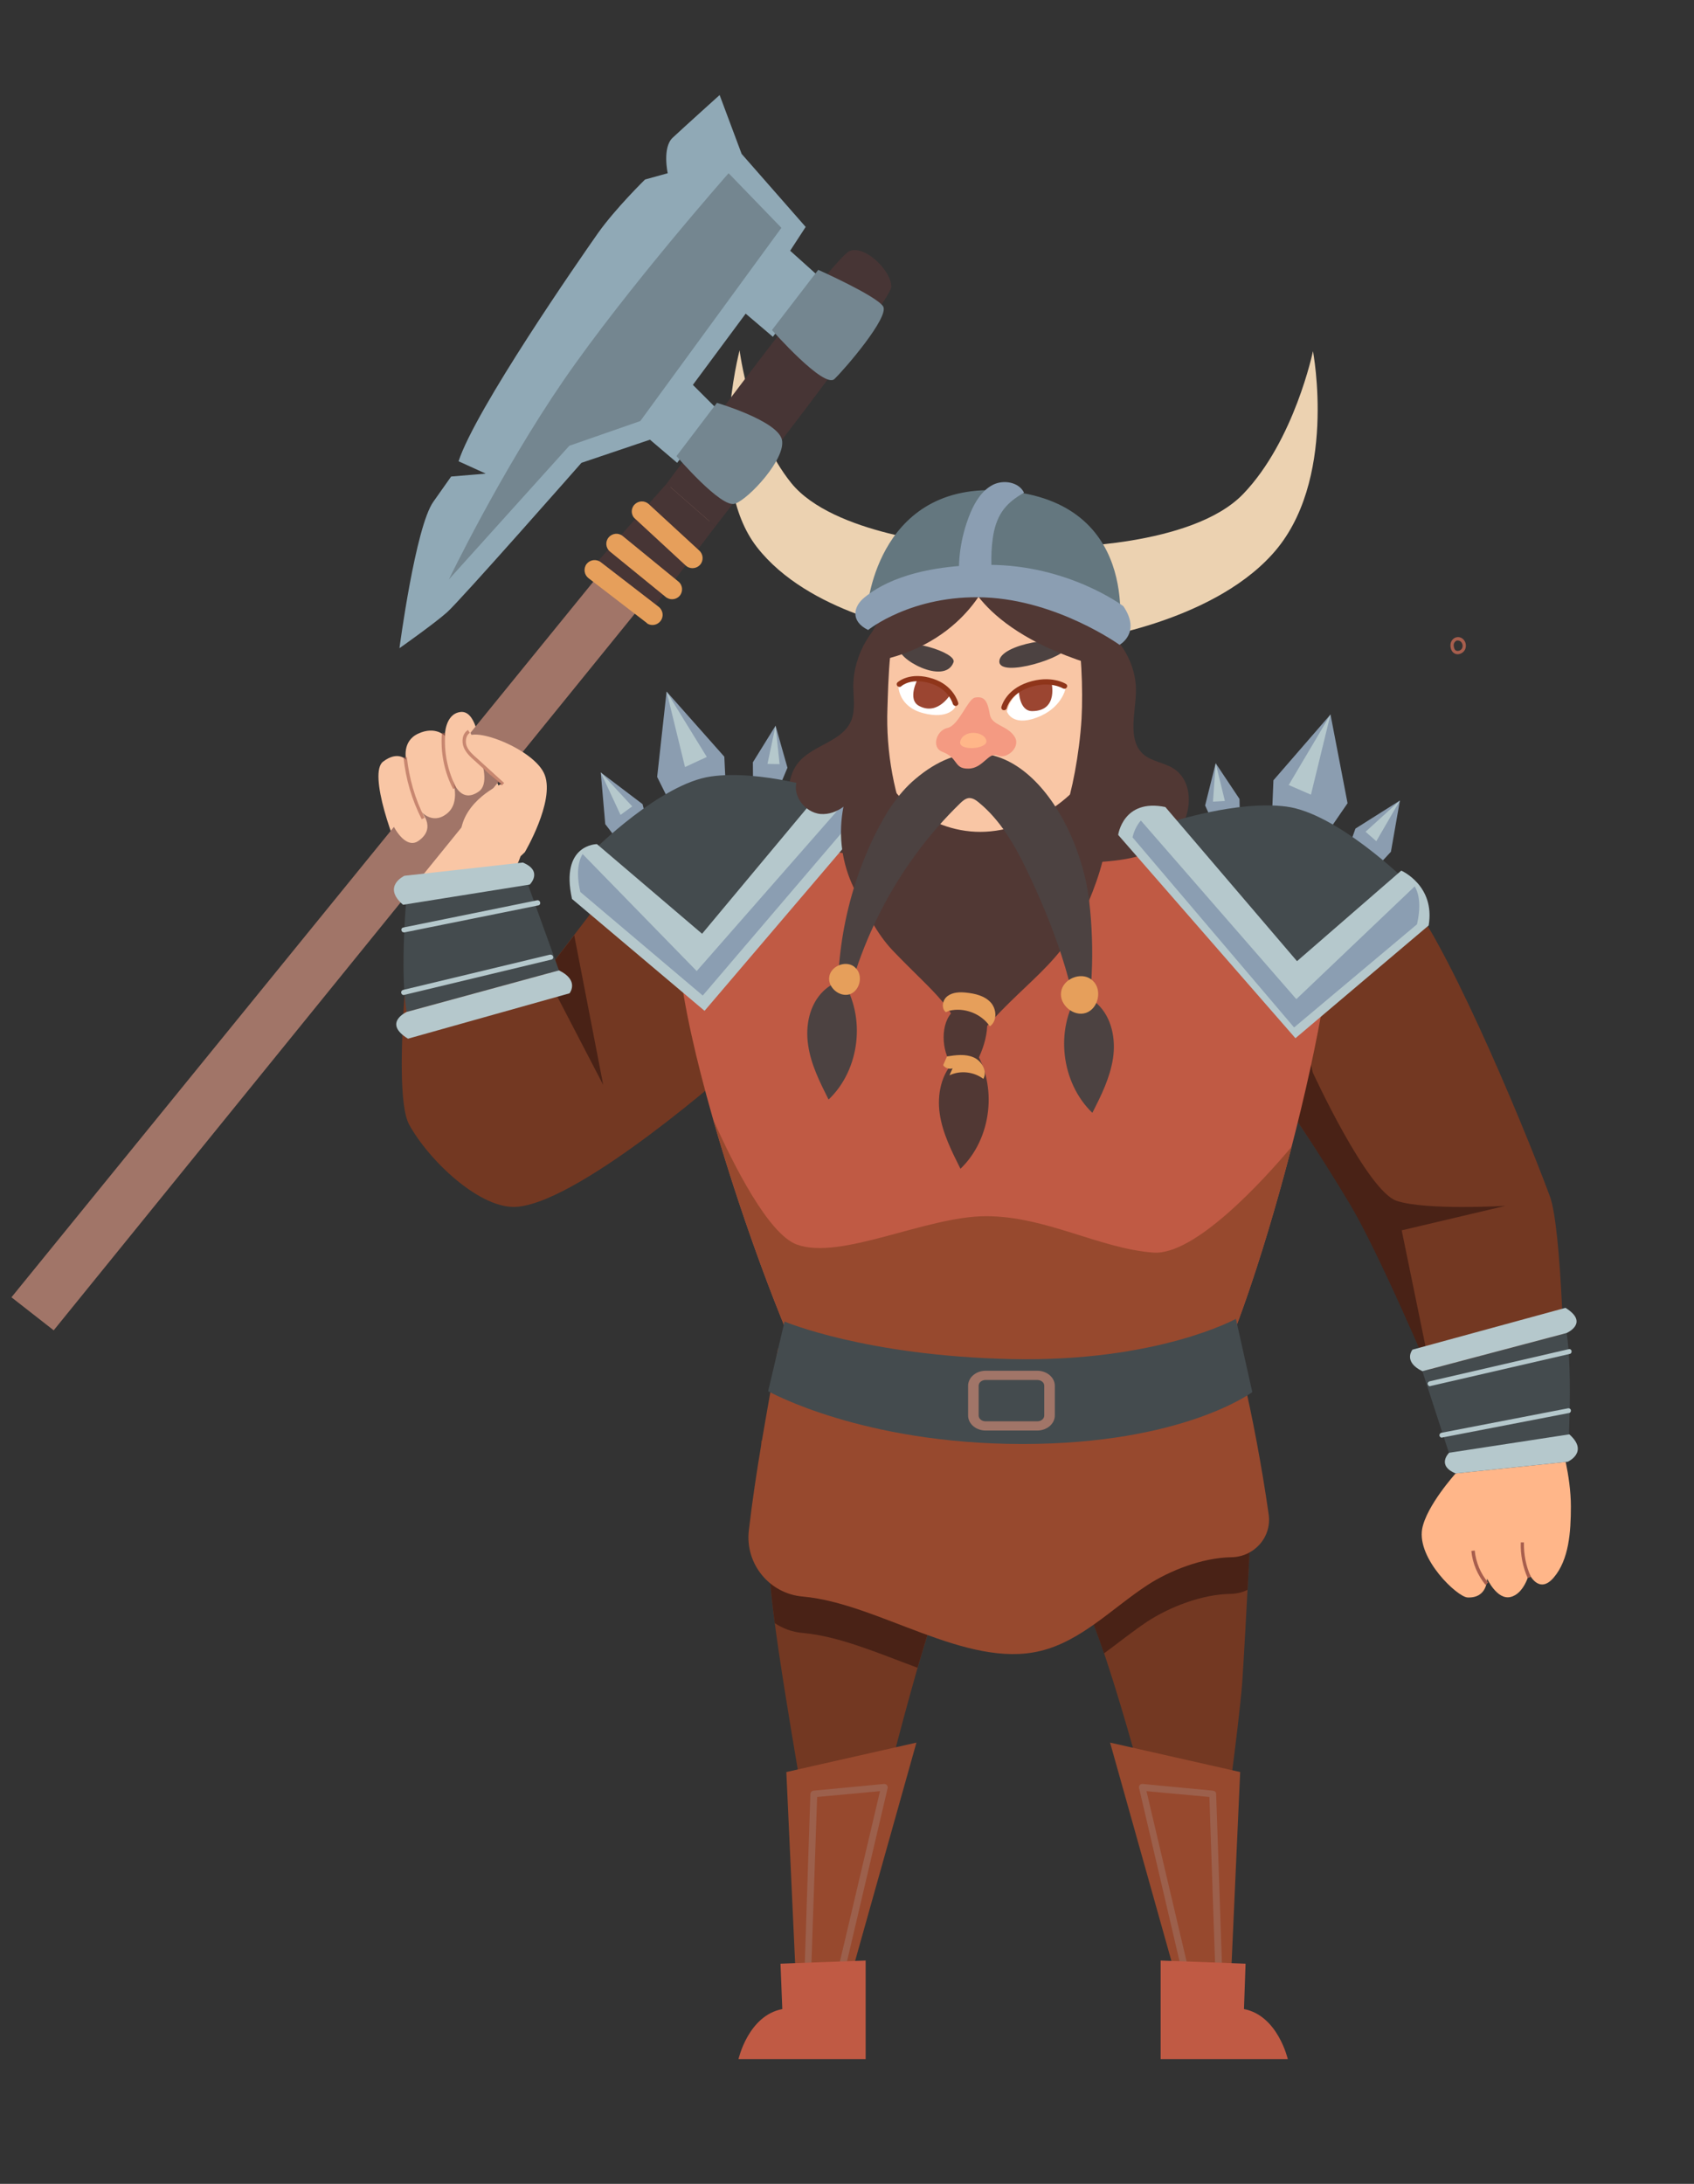 <svg version="1.2" xmlns="http://www.w3.org/2000/svg" viewBox="0 0 754 972" width="754" height="972">
	<rect x="0" y="0" width="754" height="972" fill="#333333" stroke="none"/>
	<title>16369019_Cartoon Vikings vector illustrations set</title>
	<style>
		.s0 { fill: #a75e4d } 
		.s1 { fill: #733822 } 
		.s2 { fill: #492216 } 
		.s3 { fill: #ffb689 } 
		.s4 { fill: #c05a44 } 
		.s5 { fill: #513834 } 
		.s6 { fill: #8b9db0 } 
		.s7 { fill: #b5c8cc } 
		.s8 { fill: #444b4e } 
		.s9 { fill: #8b9eb2 } 
		.s10 { fill: #97492e } 
		.s11 { fill: #a17568 } 
		.s12 { fill: #ecd2b1 } 
		.s13 { fill: #f9c6a5 } 
		.s14 { fill: #ffffff } 
		.s15 { fill: #9b4531 } 
		.s16 { fill: #8f351a } 
		.s17 { fill: #4c4241 } 
		.s18 { fill: #90a9b6 } 
		.s19 { fill: #473535 } 
		.s20 { fill: #748690 } 
		.s21 { fill: #e69f5b } 
		.s22 { fill: #64777f } 
		.s23 { fill: #f49a82 } 
	</style>
	<g id="_Artboards_">
	</g>
	<g id="321353356351 2">
		<g id="&lt;Group&gt;">
			<g id="&lt;Group&gt;">
			</g>
			<g id="&lt;Group&gt;">
			</g>
			<g id="&lt;Group&gt;">
			</g>
			<g id="&lt;Group&gt;">
			</g>
			<g id="&lt;Group&gt;" style="opacity: .35">
			</g>
			<g id="&lt;Group&gt;">
			</g>
			<g id="&lt;Group&gt;">
			</g>
			<g id="&lt;Group&gt;">
			</g>
			<g id="&lt;Group&gt;">
			</g>
			<g id="&lt;Group&gt;">
			</g>
			<g id="&lt;Group&gt;">
			</g>
			<g id="&lt;Group&gt;">
			</g>
			<g id="&lt;Group&gt;">
			</g>
			<g id="&lt;Group&gt;">
			</g>
			<g id="&lt;Group&gt;" style="opacity: .55">
			</g>
			<g id="&lt;Group&gt;">
			</g>
			<g id="&lt;Group&gt;">
			</g>
			<g id="&lt;Group&gt;">
			</g>
			<g id="&lt;Group&gt;" style="opacity: .76">
				<g id="&lt;Group&gt;">
				</g>
				<g id="&lt;Group&gt;">
				</g>
			</g>
			<g id="&lt;Group&gt;">
				<g id="&lt;Group&gt;">
				</g>
			</g>
			<g id="&lt;Group&gt;">
				<g id="&lt;Group&gt;">
				</g>
			</g>
			<g id="&lt;Group&gt;">
				<g id="&lt;Group&gt;">
				</g>
			</g>
			<g id="&lt;Group&gt;">
				<g id="&lt;Group&gt;">
				</g>
			</g>
			<g id="&lt;Group&gt;">
				<g id="&lt;Group&gt;">
				</g>
			</g>
			<g id="&lt;Group&gt;">
			</g>
			<g id="&lt;Group&gt;">
			</g>
			<g id="&lt;Group&gt;">
			</g>
			<g id="&lt;Group&gt;">
			</g>
			<g id="&lt;Group&gt;">
			</g>
			<g id="&lt;Group&gt;">
			</g>
			<g id="&lt;Group&gt;">
			</g>
			<g id="&lt;Group&gt;">
			</g>
			<g id="&lt;Group&gt;">
			</g>
			<g id="&lt;Group&gt;">
			</g>
			<g id="&lt;Group&gt;" style="opacity: .35">
			</g>
			<g id="&lt;Group&gt;">
			</g>
			<g id="&lt;Group&gt;">
			</g>
			<g id="&lt;Group&gt;">
			</g>
			<g id="&lt;Group&gt;">
			</g>
			<g id="&lt;Group&gt;">
				<g id="&lt;Group&gt;">
				</g>
				<g id="&lt;Group&gt;">
				</g>
				<g id="&lt;Group&gt;">
				</g>
				<g id="&lt;Group&gt;">
				</g>
				<g id="&lt;Group&gt;">
				</g>
				<g id="&lt;Group&gt;">
				</g>
			</g>
			<g id="&lt;Group&gt;">
				<g id="&lt;Group&gt;">
				</g>
			</g>
			<g id="&lt;Group&gt;">
				<g id="&lt;Group&gt;">
				</g>
			</g>
			<g id="&lt;Group&gt;">
			</g>
			<g id="&lt;Group&gt;" style="opacity: .35">
			</g>
			<g id="&lt;Group&gt;">
				<g id="&lt;Group&gt;">
					<g id="&lt;Group&gt;">
						<g id="&lt;Group&gt;">
						</g>
					</g>
					<g id="&lt;Group&gt;">
						<g id="&lt;Group&gt;">
						</g>
					</g>
				</g>
				<g id="&lt;Group&gt;">
					<g id="&lt;Group&gt;">
						<g id="&lt;Group&gt;">
						</g>
					</g>
					<g id="&lt;Group&gt;">
						<g id="&lt;Group&gt;">
						</g>
					</g>
				</g>
				<g id="&lt;Group&gt;">
					<g id="&lt;Group&gt;">
					</g>
				</g>
				<g id="&lt;Group&gt;">
					<g id="&lt;Group&gt;">
					</g>
				</g>
				<g id="&lt;Group&gt;">
					<g id="&lt;Group&gt;">
					</g>
				</g>
				<g id="&lt;Group&gt;">
					<g id="&lt;Group&gt;">
					</g>
				</g>
				<g id="&lt;Group&gt;">
					<g id="&lt;Group&gt;">
					</g>
				</g>
			</g>
			<g id="&lt;Group&gt;">
				<g id="&lt;Group&gt;">
					<g id="&lt;Group&gt;">
						<g id="&lt;Group&gt;">
						</g>
					</g>
					<g id="&lt;Group&gt;">
						<g id="&lt;Group&gt;">
						</g>
					</g>
				</g>
				<g id="&lt;Group&gt;">
					<g id="&lt;Group&gt;">
						<g id="&lt;Group&gt;">
						</g>
					</g>
					<g id="&lt;Group&gt;">
						<g id="&lt;Group&gt;">
						</g>
					</g>
				</g>
				<g id="&lt;Group&gt;">
					<g id="&lt;Group&gt;">
					</g>
				</g>
				<g id="&lt;Group&gt;">
					<g id="&lt;Group&gt;">
					</g>
				</g>
				<g id="&lt;Group&gt;">
					<g id="&lt;Group&gt;">
					</g>
				</g>
				<g id="&lt;Group&gt;">
					<g id="&lt;Group&gt;">
					</g>
				</g>
				<g id="&lt;Group&gt;">
					<g id="&lt;Group&gt;">
					</g>
				</g>
			</g>
			<g id="&lt;Group&gt;">
				<g id="&lt;Group&gt;">
					<g id="&lt;Group&gt;">
					</g>
				</g>
				<g id="&lt;Group&gt;">
					<g id="&lt;Group&gt;">
					</g>
				</g>
				<g id="&lt;Group&gt;">
					<g id="&lt;Group&gt;">
					</g>
				</g>
				<g id="&lt;Group&gt;">
					<g id="&lt;Group&gt;">
					</g>
				</g>
				<g id="&lt;Group&gt;">
					<g id="&lt;Group&gt;">
					</g>
				</g>
				<g id="&lt;Group&gt;">
					<g id="&lt;Group&gt;">
					</g>
				</g>
				<g id="&lt;Group&gt;">
					<g id="&lt;Group&gt;">
					</g>
				</g>
				<g id="&lt;Group&gt;">
					<g id="&lt;Group&gt;">
					</g>
				</g>
				<g id="&lt;Group&gt;">
					<g id="&lt;Group&gt;">
					</g>
				</g>
				<g id="&lt;Group&gt;">
					<g id="&lt;Group&gt;">
					</g>
				</g>
			</g>
			<g id="&lt;Group&gt;" style="opacity: .55">
			</g>
			<g id="&lt;Group&gt;" style="opacity: .55">
			</g>
			<g id="&lt;Group&gt;" style="opacity: .55">
			</g>
			<g id="&lt;Group&gt;">
			</g>
			<g id="&lt;Group&gt;" style="opacity: .55">
			</g>
			<g id="&lt;Group&gt;">
			</g>
			<g id="&lt;Group&gt;">
			</g>
		</g>
		<g id="&lt;Group&gt;">
			<g id="&lt;Group&gt;">
			</g>
			<g id="&lt;Group&gt;">
			</g>
			<g id="&lt;Group&gt;">
				<g id="&lt;Group&gt;">
					<g id="&lt;Group&gt;">
					</g>
				</g>
				<g id="&lt;Group&gt;">
					<g id="&lt;Group&gt;">
					</g>
				</g>
				<g id="&lt;Group&gt;">
					<g id="&lt;Group&gt;">
					</g>
				</g>
				<g id="&lt;Group&gt;">
					<g id="&lt;Group&gt;">
					</g>
				</g>
				<g id="&lt;Group&gt;" style="opacity: .42">
					<g id="&lt;Group&gt;">
					</g>
				</g>
				<g id="&lt;Group&gt;">
					<g id="&lt;Group&gt;">
					</g>
				</g>
			</g>
			<g id="&lt;Group&gt;">
			</g>
			<g id="&lt;Group&gt;">
			</g>
			<g id="&lt;Group&gt;">
			</g>
			<g id="&lt;Group&gt;" style="opacity: .61">
			</g>
			<g id="&lt;Group&gt;">
			</g>
			<g id="&lt;Group&gt;">
			</g>
			<g id="&lt;Group&gt;">
			</g>
			<g id="&lt;Group&gt;">
			</g>
			<g id="&lt;Group&gt;">
			</g>
			<g id="&lt;Group&gt;">
			</g>
			<g id="&lt;Group&gt;">
			</g>
			<g id="&lt;Group&gt;">
			</g>
			<g id="&lt;Group&gt;">
			</g>
			<g id="&lt;Group&gt;">
			</g>
			<g id="&lt;Group&gt;">
				<g id="&lt;Group&gt;">
				</g>
			</g>
			<g id="&lt;Group&gt;">
				<g id="&lt;Group&gt;">
				</g>
			</g>
			<g id="&lt;Group&gt;">
			</g>
			<g id="&lt;Group&gt;" style="opacity: .33">
			</g>
			<g id="&lt;Group&gt;">
			</g>
			<g id="&lt;Group&gt;">
			</g>
			<g id="&lt;Group&gt;">
			</g>
			<g id="&lt;Group&gt;">
			</g>
			<g id="&lt;Group&gt;">
			</g>
			<g id="&lt;Group&gt;">
			</g>
			<g id="&lt;Group&gt;">
			</g>
			<g id="&lt;Group&gt;">
			</g>
			<g id="&lt;Group&gt;">
			</g>
			<g id="&lt;Group&gt;">
			</g>
			<g id="&lt;Group&gt;">
			</g>
			<g id="&lt;Group&gt;">
			</g>
			<g id="&lt;Group&gt;">
			</g>
			<g id="&lt;Group&gt;">
			</g>
			<g id="&lt;Group&gt;">
				<g id="&lt;Group&gt;">
					<g id="&lt;Group&gt;">
					</g>
				</g>
				<g id="&lt;Group&gt;">
					<g id="&lt;Group&gt;">
					</g>
				</g>
				<g id="&lt;Group&gt;">
					<g id="&lt;Group&gt;">
					</g>
				</g>
				<g id="&lt;Group&gt;">
					<g id="&lt;Group&gt;">
					</g>
				</g>
			</g>
			<g id="&lt;Group&gt;" style="opacity: .33">
			</g>
			<g id="&lt;Group&gt;">
				<g id="&lt;Group&gt;">
					<g id="&lt;Group&gt;">
					</g>
				</g>
				<g id="&lt;Group&gt;">
					<g id="&lt;Group&gt;">
					</g>
				</g>
				<g id="&lt;Group&gt;">
					<g id="&lt;Group&gt;">
					</g>
				</g>
				<g id="&lt;Group&gt;">
					<g id="&lt;Group&gt;">
					</g>
				</g>
			</g>
			<g id="&lt;Group&gt;">
				<g id="&lt;Group&gt;">
				</g>
				<g id="&lt;Group&gt;">
				</g>
			</g>
			<g id="&lt;Group&gt;">
				<g id="&lt;Group&gt;">
					<g id="&lt;Group&gt;">
					</g>
					<g id="&lt;Group&gt;">
					</g>
					<g id="&lt;Group&gt;">
						<g id="&lt;Group&gt;">
						</g>
					</g>
					<g id="&lt;Group&gt;">
						<g id="&lt;Group&gt;">
						</g>
					</g>
					<g id="&lt;Group&gt;">
					</g>
					<g id="&lt;Group&gt;">
					</g>
					<g id="&lt;Group&gt;">
					</g>
					<g id="&lt;Group&gt;">
						<g id="&lt;Group&gt;">
						</g>
					</g>
					<g id="&lt;Group&gt;">
					</g>
					<g id="&lt;Group&gt;">
						<g id="&lt;Group&gt;">
						</g>
					</g>
					<g id="&lt;Group&gt;">
					</g>
					<g id="&lt;Group&gt;">
					</g>
					<g id="&lt;Group&gt;">
					</g>
				</g>
			</g>
			<g id="&lt;Group&gt;">
				<g id="&lt;Group&gt;">
				</g>
				<g id="&lt;Group&gt;">
				</g>
				<g id="&lt;Group&gt;">
				</g>
				<g id="&lt;Group&gt;">
				</g>
				<g id="&lt;Group&gt;">
				</g>
				<g id="&lt;Group&gt;">
				</g>
				<g id="&lt;Group&gt;">
				</g>
				<g id="&lt;Group&gt;">
				</g>
				<g id="&lt;Group&gt;">
				</g>
				<g id="&lt;Group&gt;">
					<g id="&lt;Group&gt;">
					</g>
					<g id="&lt;Group&gt;">
					</g>
					<g id="&lt;Group&gt;">
					</g>
					<g id="&lt;Group&gt;">
					</g>
					<g id="&lt;Group&gt;">
					</g>
				</g>
				<g id="&lt;Group&gt;">
					<g id="&lt;Group&gt;">
					</g>
					<g id="&lt;Group&gt;">
					</g>
					<g id="&lt;Group&gt;">
					</g>
				</g>
				<g id="&lt;Group&gt;">
					<g id="&lt;Group&gt;">
					</g>
					<g id="&lt;Group&gt;">
					</g>
					<g id="&lt;Group&gt;">
					</g>
				</g>
				<g id="&lt;Group&gt;">
				</g>
				<g id="&lt;Group&gt;">
				</g>
				<g id="&lt;Group&gt;">
				</g>
			</g>
			<g id="&lt;Group&gt;">
			</g>
			<g id="&lt;Group&gt;">
			</g>
			<g id="&lt;Group&gt;">
			</g>
			<g id="&lt;Group&gt;">
			</g>
			<g id="&lt;Group&gt;">
			</g>
			<g id="&lt;Group&gt;">
			</g>
			<g id="&lt;Group&gt;">
			</g>
			<g id="&lt;Group&gt;">
			</g>
			<g id="&lt;Group&gt;">
			</g>
			<g id="&lt;Group&gt;">
			</g>
			<g id="&lt;Group&gt;">
			</g>
			<g id="&lt;Group&gt;">
			</g>
			<g id="&lt;Group&gt;">
			</g>
		</g>
		<g id="&lt;Group&gt;">
			<g id="&lt;Group&gt;">
			</g>
			<g id="&lt;Group&gt;">
			</g>
			<g id="&lt;Group&gt;">
			</g>
			<g id="&lt;Group&gt;">
			</g>
			<g id="&lt;Group&gt;">
			</g>
			<g id="&lt;Group&gt;">
			</g>
			<g id="&lt;Group&gt;">
			</g>
			<g id="&lt;Group&gt;">
			</g>
			<g id="&lt;Group&gt;">
			</g>
			<g id="&lt;Group&gt;">
				<g id="&lt;Group&gt;">
				</g>
			</g>
			<g id="&lt;Group&gt;">
				<g id="&lt;Group&gt;">
				</g>
			</g>
			<g id="&lt;Group&gt;">
				<g id="&lt;Group&gt;">
					<g id="&lt;Group&gt;">
					</g>
				</g>
				<g id="&lt;Group&gt;">
					<g id="&lt;Group&gt;">
					</g>
				</g>
				<g id="&lt;Group&gt;">
					<g id="&lt;Group&gt;">
					</g>
				</g>
				<g id="&lt;Group&gt;">
					<g id="&lt;Group&gt;">
					</g>
				</g>
				<g id="&lt;Group&gt;" style="opacity: .42">
					<g id="&lt;Group&gt;">
					</g>
				</g>
				<g id="&lt;Group&gt;">
					<g id="&lt;Group&gt;">
					</g>
				</g>
			</g>
			<g id="&lt;Group&gt;">
			</g>
			<g id="&lt;Group&gt;">
			</g>
			<g id="&lt;Group&gt;">
			</g>
			<g id="&lt;Group&gt;">
			</g>
			<g id="&lt;Group&gt;">
			</g>
			<g id="&lt;Group&gt;">
			</g>
			<g id="&lt;Group&gt;">
			</g>
			<g id="&lt;Group&gt;">
			</g>
			<g id="&lt;Group&gt;">
			</g>
			<g id="&lt;Group&gt;">
			</g>
			<g id="&lt;Group&gt;">
			</g>
			<g id="&lt;Group&gt;">
			</g>
			<g id="&lt;Group&gt;">
			</g>
			<g id="&lt;Group&gt;">
			</g>
			<g id="&lt;Group&gt;">
			</g>
			<g id="&lt;Group&gt;">
			</g>
			<g id="&lt;Group&gt;">
			</g>
			<g id="&lt;Group&gt;">
			</g>
			<g id="&lt;Group&gt;">
			</g>
			<g id="&lt;Group&gt;">
			</g>
			<g id="&lt;Group&gt;">
			</g>
			<g id="&lt;Group&gt;" style="opacity: .62">
			</g>
			<g id="&lt;Group&gt;">
			</g>
			<g id="&lt;Group&gt;">
			</g>
			<g id="&lt;Group&gt;">
			</g>
			<g id="&lt;Group&gt;">
			</g>
			<g id="&lt;Group&gt;">
			</g>
			<g id="&lt;Group&gt;">
			</g>
			<g id="&lt;Group&gt;">
			</g>
			<g id="&lt;Group&gt;">
			</g>
			<g id="&lt;Group&gt;">
			</g>
			<g id="&lt;Group&gt;">
			</g>
			<g id="&lt;Group&gt;">
			</g>
			<g id="&lt;Group&gt;">
			</g>
			<g id="&lt;Group&gt;">
			</g>
			<g id="&lt;Group&gt;">
			</g>
			<g id="&lt;Group&gt;">
			</g>
			<g id="&lt;Group&gt;">
			</g>
			<g id="&lt;Group&gt;">
			</g>
			<g id="&lt;Group&gt;">
			</g>
			<g id="&lt;Group&gt;">
			</g>
			<g id="&lt;Group&gt;">
			</g>
			<g id="&lt;Group&gt;">
			</g>
			<g id="&lt;Group&gt;">
			</g>
			<g id="&lt;Group&gt;">
			</g>
			<g id="&lt;Group&gt;">
			</g>
			<g id="&lt;Group&gt;">
			</g>
			<g id="&lt;Group&gt;">
			</g>
			<g id="&lt;Group&gt;">
			</g>
			<g id="&lt;Group&gt;">
			</g>
			<g id="&lt;Group&gt;">
			</g>
			<g id="&lt;Group&gt;">
			</g>
			<g id="&lt;Group&gt;">
			</g>
			<g id="&lt;Group&gt;">
			</g>
			<g id="&lt;Group&gt;">
				<path id="&lt;Compound Path&gt;" fill-rule="evenodd" class="s0" d="m648.8 291.2q-1.1 0-2-0.8c-1-0.9-1.4-2.6-1.1-4.1 0.3-1.3 1.2-2.2 2.3-2.6 2.1-0.6 3.8 0.8 4.3 2.5 0.5 1.8-0.1 4-2.4 4.8q-0.6 0.2-1.1 0.2zm0.2-6.1q-0.3 0-0.6 0c-0.8 0.3-1.2 1.1-1.3 1.5-0.2 1 0.1 2.2 0.7 2.8q0.7 0.5 1.7 0.2c1.4-0.5 1.7-1.8 1.4-2.9-0.3-0.9-1-1.6-1.9-1.6z"/>
			</g>
			<g id="&lt;Group&gt;">
			</g>
			<g id="&lt;Group&gt;">
			</g>
			<g id="&lt;Group&gt;">
			</g>
			<g id="&lt;Group&gt;">
			</g>
			<g id="&lt;Group&gt;">
			</g>
			<g id="&lt;Group&gt;">
			</g>
			<g id="&lt;Group&gt;">
			</g>
			<g id="&lt;Group&gt;">
			</g>
			<g id="&lt;Group&gt;">
			</g>
			<g id="&lt;Group&gt;">
			</g>
			<g id="&lt;Group&gt;">
			</g>
			<g id="&lt;Group&gt;">
			</g>
			<g id="&lt;Group&gt;">
				<g id="&lt;Group&gt;">
					<g id="&lt;Group&gt;">
					</g>
				</g>
			</g>
			<g id="&lt;Group&gt;">
				<g id="&lt;Group&gt;">
					<g id="&lt;Group&gt;">
					</g>
				</g>
			</g>
			<g id="&lt;Group&gt;">
			</g>
			<g id="&lt;Group&gt;">
			</g>
		</g>
		<g id="&lt;Group&gt;">
			<g id="&lt;Group&gt;">
			</g>
			<g id="&lt;Group&gt;">
			</g>
			<g id="&lt;Group&gt;" style="opacity: .49">
			</g>
			<g id="&lt;Group&gt;" style="opacity: .49">
			</g>
			<g id="&lt;Group&gt;">
			</g>
			<g id="&lt;Group&gt;" style="opacity: .49">
			</g>
			<g id="&lt;Group&gt;">
			</g>
			<g id="&lt;Group&gt;">
			</g>
			<g id="&lt;Group&gt;">
			</g>
			<g id="&lt;Group&gt;">
			</g>
			<g id="&lt;Group&gt;">
			</g>
			<g id="&lt;Group&gt;">
				<g id="&lt;Group&gt;">
				</g>
			</g>
			<g id="&lt;Group&gt;">
			</g>
			<g id="&lt;Group&gt;">
			</g>
			<g id="&lt;Group&gt;">
				<g id="&lt;Group&gt;">
				</g>
				<g id="&lt;Group&gt;">
				</g>
				<g id="&lt;Group&gt;">
				</g>
				<g id="&lt;Group&gt;">
				</g>
				<g id="&lt;Group&gt;">
					<g id="&lt;Group&gt;">
					</g>
					<g id="&lt;Group&gt;">
					</g>
					<g id="&lt;Group&gt;">
					</g>
					<g id="&lt;Group&gt;">
					</g>
					<g id="&lt;Group&gt;">
					</g>
					<g id="&lt;Group&gt;">
					</g>
					<g id="&lt;Group&gt;">
					</g>
					<g id="&lt;Group&gt;">
					</g>
					<g id="&lt;Group&gt;">
					</g>
					<g id="&lt;Group&gt;">
					</g>
					<g id="&lt;Group&gt;">
					</g>
					<g id="&lt;Group&gt;">
					</g>
					<g id="&lt;Group&gt;">
					</g>
					<g id="&lt;Group&gt;">
					</g>
				</g>
			</g>
			<g id="&lt;Group&gt;">
			</g>
			<g id="&lt;Group&gt;">
				<g id="&lt;Group&gt;">
				</g>
				<g id="&lt;Group&gt;">
				</g>
			</g>
			<g id="&lt;Group&gt;">
			</g>
			<g id="&lt;Group&gt;">
			</g>
			<g id="&lt;Group&gt;">
			</g>
			<g id="&lt;Group&gt;">
			</g>
			<g id="&lt;Group&gt;">
			</g>
			<g id="&lt;Group&gt;">
				<g id="&lt;Group&gt;">
				</g>
				<g id="&lt;Group&gt;">
				</g>
				<g id="&lt;Group&gt;">
				</g>
			</g>
			<g id="&lt;Group&gt;">
				<g id="&lt;Group&gt;">
				</g>
				<g id="&lt;Group&gt;">
				</g>
				<g id="&lt;Group&gt;">
				</g>
			</g>
			<g id="&lt;Group&gt;">
			</g>
			<g id="&lt;Group&gt;">
			</g>
			<g id="&lt;Group&gt;">
			</g>
			<g id="&lt;Group&gt;">
			</g>
			<g id="&lt;Group&gt;">
			</g>
			<g id="&lt;Group&gt;">
			</g>
			<g id="&lt;Group&gt;">
			</g>
			<g id="&lt;Group&gt;">
			</g>
			<g id="&lt;Group&gt;">
			</g>
			<g id="&lt;Group&gt;">
			</g>
			<g id="&lt;Group&gt;">
			</g>
			<g id="&lt;Group&gt;">
			</g>
			<g id="&lt;Group&gt;">
			</g>
			<g id="&lt;Group&gt;">
			</g>
			<g id="&lt;Group&gt;">
			</g>
			<g id="&lt;Group&gt;">
			</g>
			<g id="&lt;Group&gt;">
				<g id="&lt;Group&gt;">
				</g>
				<g id="&lt;Group&gt;" style="opacity: .55">
				</g>
				<g id="&lt;Group&gt;" style="opacity: .55">
				</g>
			</g>
			<g id="&lt;Group&gt;">
			</g>
			<g id="&lt;Group&gt;">
			</g>
			<g id="&lt;Group&gt;">
			</g>
			<g id="&lt;Group&gt;">
			</g>
			<g id="&lt;Group&gt;">
			</g>
			<g id="&lt;Group&gt;">
			</g>
			<g id="&lt;Group&gt;">
			</g>
			<g id="&lt;Group&gt;">
			</g>
			<g id="&lt;Group&gt;">
			</g>
			<g id="&lt;Group&gt;">
			</g>
			<g id="&lt;Group&gt;">
			</g>
			<g id="&lt;Group&gt;">
			</g>
			<g id="&lt;Group&gt;">
			</g>
			<g id="&lt;Group&gt;">
			</g>
			<g id="&lt;Group&gt;">
			</g>
			<g id="&lt;Group&gt;">
			</g>
			<g id="&lt;Group&gt;">
			</g>
			<g id="&lt;Group&gt;">
			</g>
			<g id="&lt;Group&gt;">
			</g>
			<g id="&lt;Group&gt;">
			</g>
			<g id="&lt;Group&gt;">
			</g>
			<g id="&lt;Group&gt;">
			</g>
			<g id="&lt;Group&gt;">
			</g>
			<g id="&lt;Group&gt;">
			</g>
			<g id="&lt;Group&gt;">
			</g>
			<g id="&lt;Group&gt;">
			</g>
			<g id="&lt;Group&gt;">
			</g>
			<g id="&lt;Group&gt;">
			</g>
			<g id="&lt;Group&gt;">
			</g>
			<g id="&lt;Group&gt;">
			</g>
			<g id="&lt;Group&gt;">
			</g>
			<g id="&lt;Group&gt;">
			</g>
			<g id="&lt;Group&gt;">
			</g>
			<g id="&lt;Group&gt;">
			</g>
			<g id="&lt;Group&gt;">
			</g>
			<g id="&lt;Group&gt;">
			</g>
			<g id="&lt;Group&gt;">
			</g>
			<g id="&lt;Group&gt;">
			</g>
			<g id="&lt;Group&gt;" style="opacity: .55">
			</g>
			<g id="&lt;Group&gt;" style="opacity: .55">
			</g>
			<g id="&lt;Group&gt;" style="opacity: .55">
			</g>
		</g>
		<g id="&lt;Group&gt;">
			<g id="&lt;Group&gt;">
			</g>
			<g id="&lt;Group&gt;" style="opacity: .33">
			</g>
			<g id="&lt;Group&gt;">
			</g>
			<g id="&lt;Group&gt;">
			</g>
			<g id="&lt;Group&gt;" style="opacity: .61">
			</g>
			<g id="&lt;Group&gt;">
			</g>
			<g id="&lt;Group&gt;">
			</g>
			<g id="&lt;Group&gt;">
			</g>
			<g id="&lt;Group&gt;">
			</g>
			<g id="&lt;Group&gt;">
			</g>
			<g id="&lt;Group&gt;">
			</g>
			<g id="&lt;Group&gt;">
			</g>
			<g id="&lt;Group&gt;">
			</g>
			<g id="&lt;Group&gt;">
			</g>
			<g id="&lt;Group&gt;">
			</g>
			<g id="&lt;Group&gt;">
				<g id="&lt;Group&gt;">
					<g id="&lt;Group&gt;">
					</g>
				</g>
				<g id="&lt;Group&gt;">
					<g id="&lt;Group&gt;">
					</g>
				</g>
				<g id="&lt;Group&gt;">
					<g id="&lt;Group&gt;">
					</g>
				</g>
				<g id="&lt;Group&gt;">
					<g id="&lt;Group&gt;">
					</g>
				</g>
				<g id="&lt;Group&gt;">
					<g id="&lt;Group&gt;">
					</g>
				</g>
				<g id="&lt;Group&gt;">
					<g id="&lt;Group&gt;">
					</g>
				</g>
			</g>
			<g id="&lt;Group&gt;">
			</g>
			<g id="&lt;Group&gt;">
			</g>
			<g id="&lt;Group&gt;" style="opacity: .16">
			</g>
			<g id="&lt;Group&gt;">
				<g id="&lt;Group&gt;">
				</g>
			</g>
			<g id="&lt;Group&gt;" style="opacity: .16">
				<g id="&lt;Group&gt;">
				</g>
			</g>
			<g id="&lt;Group&gt;">
			</g>
			<g id="&lt;Group&gt;">
			</g>
			<g id="&lt;Group&gt;">
			</g>
			<g id="&lt;Group&gt;">
				<g id="&lt;Group&gt;">
				</g>
			</g>
			<g id="&lt;Group&gt;">
				<g id="&lt;Group&gt;">
				</g>
			</g>
			<g id="&lt;Group&gt;">
			</g>
			<g id="&lt;Group&gt;">
			</g>
			<g id="&lt;Group&gt;">
			</g>
			<g id="&lt;Group&gt;">
			</g>
			<g id="&lt;Group&gt;">
			</g>
			<g id="&lt;Group&gt;">
			</g>
			<g id="&lt;Group&gt;">
			</g>
			<g id="&lt;Group&gt;">
			</g>
			<g id="&lt;Group&gt;">
			</g>
			<g id="&lt;Group&gt;">
			</g>
			<g id="&lt;Group&gt;">
			</g>
			<g id="&lt;Group&gt;">
			</g>
			<g id="&lt;Group&gt;">
			</g>
			<g id="&lt;Group&gt;">
			</g>
			<g id="&lt;Group&gt;" style="opacity: .35">
			</g>
			<g id="&lt;Group&gt;">
			</g>
			<g id="&lt;Group&gt;">
			</g>
			<g id="&lt;Group&gt;">
			</g>
			<g id="&lt;Group&gt;">
			</g>
			<g id="&lt;Group&gt;">
			</g>
			<g id="&lt;Group&gt;">
			</g>
			<g id="&lt;Group&gt;">
			</g>
			<g id="&lt;Group&gt;">
			</g>
			<g id="&lt;Group&gt;">
			</g>
			<g id="&lt;Group&gt;">
			</g>
			<g id="&lt;Group&gt;">
			</g>
			<g id="&lt;Group&gt;">
			</g>
			<g id="&lt;Group&gt;">
			</g>
			<g id="&lt;Group&gt;">
			</g>
			<g id="&lt;Group&gt;">
				<g id="&lt;Group&gt;">
					<g id="&lt;Group&gt;">
					</g>
					<g id="&lt;Group&gt;">
					</g>
					<g id="&lt;Group&gt;">
					</g>
				</g>
				<g id="&lt;Group&gt;">
				</g>
				<g id="&lt;Group&gt;">
				</g>
				<g id="&lt;Group&gt;">
				</g>
				<g id="&lt;Group&gt;">
				</g>
				<g id="&lt;Group&gt;">
				</g>
				<g id="&lt;Group&gt;">
				</g>
				<g id="&lt;Group&gt;">
				</g>
				<g id="&lt;Group&gt;">
				</g>
				<g id="&lt;Group&gt;">
				</g>
			</g>
			<g id="&lt;Group&gt;">
			</g>
			<g id="&lt;Group&gt;">
			</g>
			<g id="&lt;Group&gt;">
				<g id="&lt;Group&gt;">
					<g id="&lt;Group&gt;">
					</g>
				</g>
				<g id="&lt;Group&gt;">
					<g id="&lt;Group&gt;">
					</g>
				</g>
				<g id="&lt;Group&gt;">
					<g id="&lt;Group&gt;">
					</g>
				</g>
				<g id="&lt;Group&gt;">
					<g id="&lt;Group&gt;">
					</g>
				</g>
			</g>
			<g id="&lt;Group&gt;" style="opacity: .33">
			</g>
			<g id="&lt;Group&gt;">
				<g id="&lt;Group&gt;">
					<g id="&lt;Group&gt;">
					</g>
				</g>
				<g id="&lt;Group&gt;">
					<g id="&lt;Group&gt;">
					</g>
				</g>
				<g id="&lt;Group&gt;">
					<g id="&lt;Group&gt;">
					</g>
				</g>
				<g id="&lt;Group&gt;">
					<g id="&lt;Group&gt;">
					</g>
				</g>
			</g>
			<g id="&lt;Group&gt;">
				<g id="&lt;Group&gt;">
				</g>
				<g id="&lt;Group&gt;">
				</g>
			</g>
			<g id="&lt;Group&gt;">
			</g>
			<g id="&lt;Group&gt;">
			</g>
			<g id="&lt;Group&gt;">
			</g>
			<g id="&lt;Group&gt;">
			</g>
			<g id="&lt;Group&gt;">
			</g>
		</g>
		<g id="&lt;Group&gt;">
			<g id="&lt;Group&gt;">
				<path id="&lt;Path&gt;" class="s1" d="m185 392c0 0-11.7 92.3-2.9 108.5 8.8 16.1 32.1 38.3 48.4 36.6 29.3-2.9 96.8-63 96.8-63l-35.2-105.6-48.4 63.1-19.1-64.6z"/>
			</g>
			<g id="&lt;Group&gt;">
				<path id="&lt;Path&gt;" class="s2" d="m247.4 442.3l21.1 40.6-12.9-66.6-11.9 15.3z"/>
			</g>
			<g id="&lt;Group&gt;">
				<path id="&lt;Path&gt;" class="s1" d="m577 498.4c0 0 33.7 49.2 40.3 64.6 6.6 15.4 24.2 61.6 24.2 61.6l54.9-8.8c0 0-1.1-69-6.6-83.5-13.1-35.2-48.3-118.8-65.9-136.4-17.6-17.6-68.2-26.4-68.2-26.4z"/>
			</g>
			<g id="&lt;Group&gt;">
				<g id="&lt;Group&gt;">
					<path id="&lt;Path&gt;" class="s3" d="m647.9 655.8c0 0-13 14.4-14.9 24.7-2.3 13.4 15.7 30.3 20.2 30.5 9 0.4 8.7-8.4 8.7-8.4 0 0 4.4 9.6 10.4 8.2 6.1-1.4 8.3-10.4 8.3-10.4 0 0 4.3 9.6 11 1.7 6.7-7.9 7.6-20.1 7.6-31.6 0-13.8-4.5-28.7-4.5-28.7z"/>
				</g>
				<g id="&lt;Group&gt;">
					<path id="&lt;Path&gt;" class="s0" d="m661.2 705.4c-3.5-4.3-5.8-9.6-6.3-15.1l1.5-0.2c0.5 5.2 2.6 10.3 6 14.3z"/>
				</g>
				<g id="&lt;Group&gt;">
					<path id="&lt;Path&gt;" class="s0" d="m680 702.4c-2.2-4.9-3.3-10.5-3.1-15.9h1.4c-0.1 5.3 0.9 10.6 3.1 15.3z"/>
				</g>
			</g>
			<g id="&lt;Group&gt;">
				<path id="&lt;Path&gt;" class="s2" d="m584.3 477.3c0 0 24.2 52.8 37.4 57.2 13.2 4.3 48.4 2.2 48.4 2.2l-46.2 10.9 13.5 65.8c0 0-23.5-55.7-36.7-77.7-13.2-22-23.7-37.3-23.7-37.3l0.8-51.4z"/>
			</g>
			<g id="&lt;Group&gt;">
				<path id="&lt;Path&gt;" class="s4" d="m451.6 364.8c-73.3-1.9-128.9 3.5-146.9 33.5-18 30 45 207.2 63.1 229.7 18 22.5 141.1 30 165.1-1.5 24-31.5 67.5-199.7 58.5-223.7-9-24-102.5-37.1-139.8-38z"/>
			</g>
			<g id="&lt;Group&gt;">
				<path id="&lt;Path&gt;" class="s5" d="m400.6 270.4c-12.5 6.9-20.8 20.9-20.8 35.2 0.1 5.2 1 10.6-1 15.3-4 9.2-16.7 10.6-23.2 18.2-7 8.3-4.6 20.8-1.8 31.3 0.5 1.9 1.1 4 2.6 5.3 1.5 1.4 3.6 1.8 5.6 2.1 41.3 6.4 83.3 8.4 125 6 12.2-0.7 25.3-2.2 34.5-10.3 9.1-8.1 11-25.2 0.6-31.6-4.1-2.5-9.4-3-13.1-6.1-7.2-6.3-3.7-17.9-3.4-27.5 0.6-17.2-13.3-33.6-30.3-35.9z"/>
			</g>
			<g id="&lt;Group&gt;">
				<g id="&lt;Group&gt;">
					<g id="&lt;Group&gt;">
						<g id="&lt;Group&gt;">
							<path id="&lt;Path&gt;" class="s6" d="m277.3 377.1l-7.9-10.3-2-23 18.6 14.1 2.2 8.7z"/>
						</g>
					</g>
					<g id="&lt;Group&gt;">
						<g id="&lt;Group&gt;">
							<path id="&lt;Path&gt;" class="s7" d="m267.4 343.8l8.8 18.9 5.2-3.8z"/>
						</g>
					</g>
				</g>
				<g id="&lt;Group&gt;">
					<g id="&lt;Group&gt;">
						<g id="&lt;Group&gt;">
							<path id="&lt;Path&gt;" class="s6" d="m335.2 350.1l-0.1-10.8 10.1-16.3 5.3 18.7-2.9 6.9z"/>
						</g>
					</g>
					<g id="&lt;Group&gt;">
						<g id="&lt;Group&gt;">
							<path id="&lt;Path&gt;" class="s7" d="m345.2 323l-3.6 17 5.4 0.1z"/>
						</g>
					</g>
				</g>
				<g id="&lt;Group&gt;">
					<g id="&lt;Group&gt;">
						<path id="&lt;Path&gt;" class="s6" d="m302.1 365.1l-9.6-19.3 4.2-38 25.7 29 0.7 14.9z"/>
					</g>
				</g>
				<g id="&lt;Group&gt;">
					<g id="&lt;Group&gt;">
						<path id="&lt;Path&gt;" class="s8" d="m262.4 380.4c1.9-2.3 31.9-31.7 54-34.8 22-3.2 52 6.5 52 6.5l-59.7 74.6z"/>
					</g>
				</g>
				<g id="&lt;Group&gt;">
					<g id="&lt;Group&gt;">
						<path id="&lt;Path&gt;" class="s7" d="m370.3 346.3l-57.8 69.3-46.8-39.9c0 0-16.5 0-11.1 24.4l59 49.8 77.9-91.4c0 0-2.4-16.2-21.2-12.2z"/>
					</g>
				</g>
				<g id="&lt;Group&gt;">
					<g id="&lt;Group&gt;">
						<path id="&lt;Path&gt;" class="s7" d="m296.7 307.8l8.2 33.6 9.7-4.5z"/>
					</g>
				</g>
				<g id="&lt;Group&gt;">
					<g id="&lt;Group&gt;">
						<path id="&lt;Path&gt;" class="s9" d="m381.2 351.1l-71.1 81.1-50.8-52.1c-1.9 3.3-2.9 8.6-1 16.9l54.5 46.1 72.1-84.5c0 0-0.6-4.1-3.7-7.5z"/>
					</g>
				</g>
			</g>
			<g id="&lt;Group&gt;">
				<path id="&lt;Path&gt;" class="s1" d="m362.3 829c0 0-13.2-73.5-17.6-107.7-4.4-34.3-5.9-80-5.9-80h219.9c0 0-4.4 88.1-5.8 107.7-1.5 19.6-8.8 71.8-8.8 71.8l-26.4 6.5c0 0-29.3-114.2-38.1-117.5-8.8-3.2-55.7-1.6-61.6 4.9-5.9 6.6-32.3 114.3-32.3 114.3z"/>
			</g>
			<g id="&lt;Group&gt;">
				<path id="&lt;Path&gt;" class="s2" d="m555.3 707.6c1.1-20.4 2.2-42.7 2.9-55.5q-1.1-5.6-2.2-10.8h-58.8c-8.8 4.3-18.6 6.7-28.5 6.8-9.6 0.2-19-1.7-28.4-3.7-3.8-0.8-8.1-1.9-12.7-3.1h-85.7q-1.3 7.4-2.5 14.5c0.8 16.3 2.4 43.3 5.3 65.5q0.1 0.5 0.1 1.1c3.6 2.4 7.8 4 12.5 4.4 16.1 1.4 33.6 9 51.1 15.5 4.2-14.5 7.8-25.6 9.6-27.6 5.9-6.5 52.8-8.1 61.6-4.9 2.6 1 6.9 11.6 11.8 26.1 6.4-4.7 12.7-9.8 19.3-14.2 9.8-6.4 24.4-12.2 37.3-12.3 2.6-0.1 5.1-0.7 7.3-1.8z"/>
			</g>
			<g id="&lt;Group&gt;">
				<g id="&lt;Group&gt;">
					<path id="&lt;Path&gt;" class="s10" d="m350 788.7l4.5 98h22.2l31.2-111.1z"/>
				</g>
			</g>
			<g id="&lt;Group&gt;" style="opacity: .52">
				<g id="&lt;Group&gt;">
					<path id="&lt;Compound Path&gt;" fill-rule="evenodd" class="s11" d="m372.3 887.7h-13c-0.5 0-0.8-0.1-1.1-0.4-0.3-0.3-0.5-0.7-0.4-1.1l2.9-87.8c0.1-0.7 0.6-1.3 1.4-1.4l31.4-3c0.4 0 0.9 0.1 1.2 0.5 0.4 0.4 0.5 0.9 0.4 1.3l-21.3 90.8c-0.2 0.7-0.8 1.1-1.5 1.1zm-11.5-3h10.3l20.6-87.5-28 2.6z"/>
				</g>
			</g>
			<g id="&lt;Group&gt;">
				<g id="&lt;Group&gt;">
					<path id="&lt;Path&gt;" class="s10" d="m552 788.7l-4.4 98h-22.3l-31.2-111.1z"/>
				</g>
			</g>
			<g id="&lt;Group&gt;" style="opacity: .52">
				<g id="&lt;Group&gt;">
					<path id="&lt;Compound Path&gt;" fill-rule="evenodd" class="s11" d="m528.2 886.6l-21.2-90.8c-0.2-0.4 0-0.9 0.3-1.3 0.3-0.4 0.8-0.5 1.3-0.5l31.3 3c0.8 0.1 1.4 0.7 1.4 1.4l3 87.8c0 0.4-0.2 0.8-0.5 1.1-0.2 0.3-0.6 0.4-1 0.4h-13.1c-0.7 0-1.3-0.4-1.5-1.1zm10.1-86.8l-28-2.6 20.6 87.5h10.3z"/>
				</g>
			</g>
			<g id="&lt;Group&gt;">
				<g id="&lt;Group&gt;">
					<g id="&lt;Group&gt;">
						<g id="&lt;Group&gt;">
							<path id="&lt;Path&gt;" class="s6" d="m610.3 388.6l8.8-9.5 4-22.8-19.8 12.5-3 8.5z"/>
						</g>
					</g>
					<g id="&lt;Group&gt;">
						<g id="&lt;Group&gt;">
							<path id="&lt;Path&gt;" class="s7" d="m623.1 356.3l-10.5 18.1-4.8-4.2z"/>
						</g>
					</g>
				</g>
				<g id="&lt;Group&gt;">
					<g id="&lt;Group&gt;">
						<g id="&lt;Group&gt;">
							<path id="&lt;Path&gt;" class="s6" d="m551.9 366.4l-0.2-10.8-10.6-15.9-4.7 18.8 3.1 6.8z"/>
						</g>
					</g>
					<g id="&lt;Group&gt;">
						<g id="&lt;Group&gt;">
							<path id="&lt;Path&gt;" class="s7" d="m541.1 339.7l4.1 16.8-5.3 0.3z"/>
						</g>
					</g>
				</g>
				<g id="&lt;Group&gt;">
					<g id="&lt;Group&gt;">
						<path id="&lt;Path&gt;" class="s6" d="m587.5 375.4l12.3-17.9-7.6-39.5-25.4 29.3-0.6 14.9z"/>
					</g>
				</g>
				<g id="&lt;Group&gt;">
					<g id="&lt;Group&gt;">
						<path id="&lt;Path&gt;" class="s8" d="m627 393.3c-2-2.3-32.3-31.4-54.4-34.3-22.1-2.9-52 7.1-52 7.1l60.5 73.9z"/>
					</g>
				</g>
				<g id="&lt;Group&gt;">
					<g id="&lt;Group&gt;">
						<path id="&lt;Path&gt;" class="s7" d="m518.7 359.2l58.6 68.6 46.4-40.3c0 0 15.2 6.6 12.2 24.4l-59.3 50.2-78.9-90.5c0 0 2.2-16.3 21-12.4z"/>
					</g>
				</g>
				<g id="&lt;Group&gt;">
					<g id="&lt;Group&gt;">
						<path id="&lt;Path&gt;" class="s7" d="m592.2 318l-18.6 31.4 9.9 4.3z"/>
					</g>
				</g>
				<g id="&lt;Group&gt;">
					<g id="&lt;Group&gt;">
						<path id="&lt;Path&gt;" class="s9" d="m507.8 365.2l69.2 79.5 52.7-50.2c1.9 3.3 2.9 8.5 1 16.9l-54.7 45.9-71.9-84.6c0 0 0.7-4.1 3.7-7.5z"/>
					</g>
				</g>
			</g>
			<g id="&lt;Group&gt;">
				<g id="&lt;Group&gt;">
					<path id="&lt;Path&gt;" class="s10" d="m553.1 611.9c4.2 18 8.4 39.8 11.6 62.2 1.4 10.1-6.5 18.9-16.7 19-12.9 0.2-27.5 6-37.3 12.4-15.7 10.3-29.4 24.9-47.6 29.3-33.1 8.1-72.3-21.3-105.8-24.2-14.9-1.3-25.7-14.6-24-29.4 3.2-27.4 7.7-50.4 13-81 24.5 7 69.1 22.7 94 28 9.4 2 18.8 3.9 28.4 3.7 14.2-0.2 28.3-5.1 39.6-13.6z"/>
				</g>
			</g>
			<g id="&lt;Group&gt;">
				<path id="&lt;Path&gt;" class="s10" d="m356.4 607.1l186.9 0.4c10.4-23.4 22.2-60.6 31.6-97.1-12.6 15-43.1 48.5-61.6 47.1-23.9-1.8-47.8-16.2-74.4-16.2-26.7 0-64.6 19.8-84.3 12.6-12.4-4.6-27.7-34.4-37.2-55.7 11.6 40.6 27.4 83.3 39 108.9z"/>
			</g>
			<g id="&lt;Group&gt;">
				<path id="&lt;Path&gt;" class="s12" d="m424.5 242.4c0 0-53.7-4.4-72.3-27.4-18.6-23-23-59.1-23-59.1 0 0-15.3 58 7.7 87.6 23 29.6 71.1 37.2 71.1 37.2z"/>
			</g>
			<g id="&lt;Group&gt;">
				<path id="&lt;Path&gt;" class="s12" d="m470.6 243.5c0 0 60 0.1 82.8-23.7 22.8-23.8 31-63.5 31-63.5 0 0 11.2 58.3-18.2 90.5-28 30.9-83.5 38.1-83.5 38.1z"/>
			</g>
			<g id="&lt;Group&gt;">
				<path id="&lt;Path&gt;" class="s13" d="m474.2 360.2c2.6-6.3 6.3-24.7 7.2-40.4 0.7-12.6 0-32.9-2.9-42.9-4.4-15.3-24.2-16.9-32.6-19.7-15.9-5.3-33.8 2-43.5 12.6-6.8 7.4-7 34.6-7.4 45.4-1.5 38.9 15.4 82.7 41 82.1 18.3-0.5 31.6-21.3 38.2-37.1z"/>
			</g>
			<g id="&lt;Group&gt;">
				<g id="&lt;Group&gt;">
					<path id="&lt;Path&gt;" class="s14" d="m448.2 316.7c0 0 2.2 6.8 13.2 2.7 11.1-4.1 12.8-12.7 12.8-12.7 0 0-7.1-4.7-16-1.2-8.9 3.4-10 11.2-10 11.2z"/>
				</g>
				<g id="&lt;Group&gt;">
					<path id="&lt;Path&gt;" class="s15" d="m453.5 307.5c0 0 0.1 9.1 6 9 12-0.1 8.4-13.3 8.4-13.3 0 0-6.6-1.2-14.4 4.3z"/>
				</g>
				<g id="&lt;Group&gt;">
					<path id="&lt;Path&gt;" class="s16" d="m474.4 306.4q0.2-0.2 0.4-0.4c0.4-0.6 0.2-1.3-0.4-1.6-0.2-0.2-6.8-4.1-16.9-0.7-9.9 3.3-11.7 10.7-11.8 11-0.1 0.7 0.3 1.3 1 1.4 0.6 0.1 1.3-0.3 1.4-0.9 0.1-0.3 1.6-6.4 10.2-9.3 8.9-3 14.7 0.4 14.8 0.5 0.4 0.2 0.9 0.2 1.3 0z"/>
				</g>
			</g>
			<g id="&lt;Group&gt;">
				<g id="&lt;Group&gt;">
					<path id="&lt;Path&gt;" class="s14" d="m425.2 314.7c0 0-2.9 5.7-14.3 2.7-11.1-2.9-11-12-11-12 0 0 5.8-4.7 14.8-1.6 9 3.2 10.5 10.9 10.5 10.9z"/>
				</g>
				<g id="&lt;Group&gt;">
					<path id="&lt;Path&gt;" class="s15" d="m408.5 302.2c0 0-4.9 9.1 0.6 12 8.6 4.6 14.3-5.7 14.3-5.7 0 0-5.5-8-14.9-6.3z"/>
				</g>
				<g id="&lt;Group&gt;">
					<path id="&lt;Path&gt;" class="s16" d="m425.3 314.2q0.2 0 0.3 0c0.7-0.2 1.1-0.8 0.9-1.4-0.1-0.4-2.2-7.8-11.2-10.7-10.2-3.4-15.6 1.4-15.8 1.6-0.5 0.4-0.5 1.2 0 1.7 0.5 0.4 1.2 0.5 1.7 0 0.2-0.2 4.6-4 13.4-1.1 7.7 2.5 9.5 8.9 9.5 9 0.2 0.5 0.7 0.9 1.2 0.9z"/>
				</g>
			</g>
			<g id="&lt;Group&gt;">
				<path id="&lt;Path&gt;" class="s17" d="m474.8 287.7c0.8 4.7-30 14.3-30 6.7 0-7.7 29-12.4 30-6.7z"/>
			</g>
			<g id="&lt;Group&gt;">
				<path id="&lt;Path&gt;" class="s17" d="m424.4 294.8c1.7-4.5-22.1-11.3-24-6.7-2 4.8 20 17.2 24 6.7z"/>
			</g>
			<g id="&lt;Group&gt;">
				<path id="&lt;Path&gt;" class="s5" d="m429.9 255.6c0 0 7.3 29.3 70.4 44 0 0-9.6-44-70.4-44z"/>
			</g>
			<g id="&lt;Group&gt;">
				<path id="&lt;Path&gt;" class="s5" d="m440.2 257.1c0 0-11.8 32.2-55.8 38.1 0 0 0-38.1 55.8-38.1z"/>
			</g>
			<g id="&lt;Group&gt;">
				<path id="&lt;Path&gt;" class="s13" d="m181.5 387.8c-6.4-11.9-17.7-43.7-11-48.8 6.7-5.1 10.3-0.8 10.3-0.8 0 0-2.1-8.3 5.4-11.7 7.6-3.5 11.8 1 11.8 1 0 0 0-9.7 6.9-10.6 6.9-0.9 8.3 13.3 8.3 13.3 0 0 7.9 14.5 11.8 29.4 3.9 14.8 7 20.4 7 20.4 0 0-3.8 16.4-20 19.4-17.4 3.2-27.5-6.2-30.5-11.6z"/>
			</g>
			<g id="&lt;Group&gt;">
				<g id="&lt;Group&gt;">
					<g id="&lt;Group&gt;">
						<path id="&lt;Path&gt;" class="s11" d="m5.1 577.4l369.9-454.9 17.7 14.8-368.8 454.8z"/>
					</g>
				</g>
				<g id="&lt;Group&gt;">
					<g id="&lt;Group&gt;">
						<g id="&lt;Group&gt;">
							<path id="&lt;Path&gt;" class="s18" d="m204.1 205.3l12.1 5.5-15.4 1.3c0 0 0 0-7.9 11.2-8 11.2-15.1 65.2-15.1 65.2 0 0 15.5-10.9 21.2-16 5.8-5.1 59.8-66.5 59.8-66.5l30.5-10.3 12.1 10.3 18-23.7-11-11 23.5-31.7 12.1 10.3 20.5-26.8-12.8-11.5 6.9-10.6-28.5-32.5-9.8-26.2c0 0-16.2 14.6-20.9 19-4.7 4.4-2.2 15.8-2.2 15.8l-10.1 2.8c0 0-13 12.7-20.9 23.8-8.3 11.8-54.5 78.4-62.1 101.6z"/>
						</g>
						<g id="&lt;Group&gt;">
							<g id="&lt;Group&gt;">
								<path id="&lt;Path&gt;" class="s19" d="m318.4 234.3c0 0 77.9-99.9 78.3-106.5 0.4-6.7-11.3-18.8-18.5-16.1-7.2 2.7-81.5 103.6-81.5 103.6z"/>
							</g>
						</g>
						<g id="&lt;Group&gt;">
							<path id="&lt;Path&gt;" class="s20" d="m285 187.4l-31.6 11-53.6 59.5c0 0 22.8-47.4 50.9-88.4 28.2-41 73.6-92.4 73.6-92.4l23.5 24.3z"/>
						</g>
						<g id="&lt;Group&gt;">
							<path id="&lt;Path&gt;" class="s20" d="m301.1 203c0 0 19.9 23.3 26 21.2 6.1-2 23-20.2 20.9-28.6-2.1-8.4-28.9-16.3-28.9-16.3z"/>
						</g>
						<g id="&lt;Group&gt;">
							<path id="&lt;Path&gt;" class="s20" d="m343.6 146.9c0 0 23.1 26.2 27.8 21.8 4.7-4.5 24.5-27.6 21.7-32.3-2.9-4.7-28.9-16.3-28.9-16.3z"/>
						</g>
						<g id="&lt;Group&gt;">
							<path id="&lt;Path&gt;" class="s19" d="m318.4 234.3l-21.7-19-30.6 34.5 25.3 20z"/>
						</g>
					</g>
					<g id="&lt;Group&gt;">
						<g id="&lt;Group&gt;">
							<g id="&lt;Group&gt;">
								<path id="&lt;Path&gt;" class="s21" d="m306 252.3q-0.4-0.3-0.8-0.6l-22.5-20.8c-1.9-1.6-2-4.5-0.3-6.3 1.7-1.8 4.5-1.9 6.3-0.3l22.6 20.8c1.8 1.7 1.9 4.5 0.3 6.3-1.5 1.6-3.8 1.9-5.6 0.9z"/>
							</g>
						</g>
						<g id="&lt;Group&gt;">
							<g id="&lt;Group&gt;">
								<path id="&lt;Path&gt;" class="s21" d="m296.9 266.1q-0.3-0.1-0.6-0.4l-24.8-20.2c-1.9-1.6-2.2-4.4-0.6-6.3 1.6-1.9 4.4-2.2 6.3-0.6l24.7 20.2c2 1.6 2.2 4.4 0.7 6.3-1.4 1.7-3.9 2.1-5.7 1z"/>
							</g>
						</g>
						<g id="&lt;Group&gt;">
							<g id="&lt;Group&gt;">
								<path id="&lt;Path&gt;" class="s21" d="m288.2 277.6q-0.2-0.2-0.4-0.4l-25.9-19.9c-1.9-1.5-2.3-4.3-0.8-6.3 1.5-1.9 4.3-2.3 6.3-0.8l25.8 19.9c2 1.6 2.3 4.4 0.8 6.3-1.4 1.8-3.8 2.3-5.8 1.2z"/>
							</g>
						</g>
					</g>
				</g>
			</g>
			<g id="&lt;Group&gt;">
				<path id="&lt;Path&gt;" class="s13" d="m233.6 379.3c0 0 13.3-22.5 8.9-34.3-4.3-11.8-34.6-23.1-35.1-15.7-0.6 7.5 15.8 19.6 15.8 19.6 0 0-17.2 7.4-18.2 22.3-1.1 14.9 11.9 24.7 28.6 8.1z"/>
			</g>
			<g id="&lt;Group&gt;">
				<path id="&lt;Path&gt;" class="s13" d="m173 349.2c-5.7 5 4.6 31.1 13.2 25.1 8.7-6 0.7-13.7 0.7-13.7 0 0 5.1 6.8 11.8 1.7 6.7-5 2.6-15.6 2.6-15.6 0 0 3.2 11.6 11.8 5.6 8.7-6.1-8.1-34.5-8.1-34.5l-13.5 25.2z"/>
			</g>
			<g id="&lt;Group&gt;">
				<g id="&lt;Group&gt;">
					<path id="&lt;Path&gt;" class="s22" d="m497.8 284.3c0 0-38.8-58.1-111.7-14.1 0 0 4.7-58.3 63.8-51.5 59.2 6.7 47.9 65.6 47.9 65.6z"/>
				</g>
				<g id="&lt;Group&gt;">
					<path id="&lt;Path&gt;" class="s9" d="m386.4 280.4c0 0 19.5-15.8 51.9-14.5 32.5 1.3 60 21.1 60 21.1 0 0 9.8-5.3 1.7-17.2 0 0-24.4-18.4-60-18.4-35.7 0-50.3 10.5-55.2 14.5-4.9 3.9-6.5 10.5 1.6 14.5z"/>
				</g>
			</g>
			<g id="&lt;Group&gt;">
				<path id="&lt;Path&gt;" class="s5" d="m489 334.3c7.5 28 5.2 45.7-6.6 71.9-11.9 26.2-30.5 32.7-52.5 62-4.4-20.5-13.2-24.9-32.7-45.3-6.9-7.3-11.6-16.9-16.2-25.8-11.2-21.1-8.1-46.7 7.8-66 2.2 19.1 21.4 38 45.4 39.1 24 1.1 49.5-17.2 54.8-35.9z"/>
			</g>
			<g id="&lt;Group&gt;">
				<path id="&lt;Path&gt;" class="s17" d="m407.3 346.8c-7.9 6.7-13.5 15.8-18.1 25.2-13.3 27.3-18.7 58.5-15.3 88.8 6.2-39.1 25.3-75.9 53.4-103.2 1.1-1.1 2.4-2.2 3.9-2.4 1.7-0.1 3.2 0.9 4.5 2 9.4 7.7 15.7 18.5 21 29.4 12.1 25.1 22.2 52.4 24.5 80.2 5.2-21.5 6.1-43.8 3.6-65.8-4.5-38.5-37-88.7-77.5-54.2z"/>
			</g>
			<g id="&lt;Group&gt;">
				<path id="&lt;Path&gt;" class="s23" d="m433.9 310.5c-3.2 0.7-7.2 12.5-12.2 13.5-4.9 1-7.3 8.7-2.3 10.6 7.4 2.8 5 7.6 11.6 7.5 6.6 0 9-7.7 13.1-5.8 4.1 1.8 10.7-4 7.3-8.7-3.3-4.8-9.9-4.7-10.8-9.5-0.9-4.8-1.7-8.6-6.7-7.6z"/>
			</g>
			<g id="&lt;Group&gt;">
				<path id="&lt;Path&gt;" class="s9" d="m427 258.5c-0.8-10.3 1-20.8 5-30.4 2.1-4.9 5.1-9.8 9.9-12.3 4.7-2.4 11.6-1.3 13.9 3.5-7.3 4.1-11.4 8.7-13.3 16.9-1.8 8.2-1.3 16.7-0.7 25.1-4.9-0.8-9.9-1.9-14.8-2.8z"/>
			</g>
			<g id="&lt;Group&gt;">
				<path id="&lt;Path&gt;" class="s5" d="m355.2 346.6c-3.4 6.5 2.7 15.1 10.1 15.7 7.3 0.5 14-5.1 16.9-11.8 3-6.7 2.8-14.4 2.2-21.7z"/>
			</g>
			<g id="&lt;Group&gt;">
				<path id="&lt;Path&gt;" class="s17" d="m375.7 436.4c-3.4 0.5-6.6 2.2-9.1 4.6-6.3 6-8.2 15.5-6.9 24.1 1.2 8.6 5.2 16.5 9.1 24.3 14-13.3 16.7-36.8 6.2-53.1z"/>
			</g>
			<g id="&lt;Group&gt;">
				<path id="&lt;Path&gt;" class="s5" d="m434.3 467.2c-3.4 0.5-6.5 2.2-9 4.6-6.4 5.9-8.3 15.5-7 24.1 1.3 8.6 5.3 16.5 9.2 24.3 13.9-13.3 16.7-36.9 6.2-53.1z"/>
			</g>
			<g id="&lt;Group&gt;">
				<path id="&lt;Path&gt;" class="s17" d="m479.4 442.3c3.4 0.5 6.6 2.2 9.1 4.6 6.3 5.9 8.2 15.5 6.9 24.1-1.3 8.6-5.2 16.5-9.2 24.3-13.9-13.4-16.7-36.9-6.2-53.1z"/>
			</g>
			<g id="&lt;Group&gt;">
				<path id="&lt;Path&gt;" class="s5" d="m428.4 447.8c-8.5 2.2-10 14-6.9 22.2 1.5 4.1 5.2 8.5 9.2 7 2.1-0.8 3.3-2.9 4.3-4.9 4.7-9.2 7.3-22.2-0.9-28.5z"/>
			</g>
			<g id="&lt;Group&gt;">
				<path id="&lt;Path&gt;" class="s21" d="m380 430.1c-3.9-2.7-10.3 0-10.9 4.7-0.7 4.8 4.7 9.2 9.2 7.7 4.5-1.6 6-8.4 2.5-11.7z"/>
			</g>
			<g id="&lt;Group&gt;">
				<path id="&lt;Path&gt;" class="s21" d="m486.5 436.6c4.2 4 2.4 12.3-3.1 14.2-5.5 1.9-12-3.6-11.1-9.3 0.8-5.8 8.7-9.1 13.4-5.6z"/>
			</g>
			<g id="&lt;Group&gt;">
				<path id="&lt;Path&gt;" class="s21" d="m422.4 449.9c6.7-1.7 14.3 1.2 18.2 6.9 3.3-2.3 3.1-7.7 0.3-10.7-2.7-2.9-6.9-3.9-10.9-4.3-2.8-0.3-5.9-0.2-8.2 1.5-2.3 1.6-3 5.5-0.8 7.2z"/>
			</g>
			<g id="&lt;Group&gt;">
				<path id="&lt;Path&gt;" class="s21" d="m422.6 478.6c4.8-2.3 10.9-1.6 15.1 1.6 1.9-3.5-0.8-8.1-4.4-9.6-3.7-1.6-7.9-1-11.8-0.4q-0.9 2-1.7 3.9c0.9 1.3 2.7 1.9 4.2 1.4z"/>
			</g>
			<g id="&lt;Group&gt;">
				<path id="&lt;Path&gt;" class="s8" d="m647.9 655.8l49.9-5.2c0 0 2.4-39.9-0.5-57.3l-64.2 17z"/>
			</g>
			<g id="&lt;Group&gt;">
				<path id="&lt;Path&gt;" class="s7" d="m647.9 655.8l49.9-5.2c0 0 9.6-4.3 0.7-12.2l-53.5 8.2c0 0-5.8 5.6 2.9 9.2z"/>
			</g>
			<g id="&lt;Group&gt;">
				<path id="&lt;Path&gt;" class="s7" d="m633.1 610.3l64.2-17c0 0 10.3-4.5-0.5-11.2l-68.1 18.6c0 0-4.4 5.3 4.4 9.6z"/>
			</g>
			<g id="&lt;Group&gt;">
				<path id="&lt;Path&gt;" class="s7" d="m641.8 639.9c-0.5 0-1-0.4-1.1-0.9-0.1-0.6 0.3-1.2 0.9-1.3l56.4-10.9c0.5-0.1 1.1 0.3 1.2 0.8 0.1 0.6-0.2 1.2-0.8 1.3l-56.4 10.9q-0.1 0.1-0.2 0.1z"/>
			</g>
			<g id="&lt;Group&gt;">
				<path id="&lt;Path&gt;" class="s7" d="m636.5 617c-0.5 0-0.9-0.4-1-0.9-0.2-0.5 0.2-1.1 0.8-1.3l61.9-14.3c0.6-0.2 1.2 0.2 1.3 0.8 0.1 0.6-0.2 1.2-0.8 1.3l-62 14.3q-0.1 0.1-0.2 0.1z"/>
			</g>
			<g id="&lt;Group&gt;">
				<g id="&lt;Group&gt;">
					<path id="&lt;Path&gt;" class="s8" d="m232.5 386.8l-51.4 10.3c0 0-3.3 34.9-0.1 53.3l67.8-18.5z"/>
				</g>
				<g id="&lt;Group&gt;">
					<path id="&lt;Path&gt;" class="s7" d="m232.7 383.9l-52.7 5.9c0 0-10.1 4.7-0.6 12.9l56.4-9c0 0 6.1-6-3.1-9.8z"/>
				</g>
				<g id="&lt;Group&gt;">
					<path id="&lt;Path&gt;" class="s7" d="m248.8 431.9l-67.8 18.5c0 0-10.8 4.9 0.6 11.9l71.9-20.2c0 0 4.6-5.7-4.7-10.2z"/>
				</g>
				<g id="&lt;Group&gt;">
					<path id="&lt;Path&gt;" class="s7" d="m179.8 415c-0.5 0-1-0.3-1.1-0.9-0.2-0.6 0.2-1.2 0.9-1.3l59.5-12.1c0.6-0.1 1.2 0.3 1.3 0.9 0.2 0.7-0.2 1.3-0.9 1.4l-59.5 12q-0.1 0-0.2 0z"/>
				</g>
				<g id="&lt;Group&gt;">
					<path id="&lt;Path&gt;" class="s7" d="m179.7 442.9c-0.5 0-1-0.4-1.1-0.9-0.2-0.6 0.2-1.2 0.8-1.4l65.4-15.7c0.6-0.1 1.3 0.3 1.4 0.9 0.2 0.6-0.2 1.2-0.8 1.3l-65.4 15.7q-0.2 0.1-0.3 0.1z"/>
				</g>
			</g>
			<g id="&lt;Group&gt;">
				<path id="&lt;Path&gt;" class="s4" d="m347.4 874l37.9-1.4v43.9h-56.6c0 0 4.3-19.4 19.5-22.3z"/>
			</g>
			<g id="&lt;Group&gt;">
				<path id="&lt;Path&gt;" class="s4" d="m554.4 874l-37.8-1.4v43.9h56.6c0 0-4.4-19.4-19.5-22.3z"/>
			</g>
			<g id="&lt;Group&gt;">
				<path id="&lt;Path&gt;" class="s3" d="m427.4 330c-1.1 4.5 12.7 3.5 11.6-0.5-1-4.1-10.2-4.9-11.6 0.5z"/>
			</g>
			<g id="&lt;Group&gt;">
				<g id="&lt;Group&gt;">
					<path id="&lt;Path&gt;" class="s8" d="m349.2 588.2c0 0 36 15.3 101 16.7 65 1.4 99.9-17.9 99.9-17.9l7.3 32.6c0 0-30.8 23.1-102.3 23.1-71.5 0-113.2-23.5-113.2-23.5z"/>
				</g>
			</g>
			<g id="&lt;Group&gt;">
				<g id="&lt;Group&gt;">
					<path id="&lt;Compound Path&gt;" fill-rule="evenodd" class="s11" d="m461.7 636.7h-23c-4.3 0-7.8-3-7.8-6.7v-13.2c0-3.7 3.5-6.7 7.8-6.7h23c4.3 0 7.8 3 7.8 6.7v13.2c0 3.7-3.5 6.7-7.8 6.7zm-23-22.5c-1.7 0-3.1 1.1-3.1 2.6v13.2c0 1.5 1.4 2.6 3.1 2.6h23c1.7 0 3.1-1.1 3.1-2.6v-13.2c0-1.5-1.4-2.6-3.1-2.6z"/>
				</g>
			</g>
			<g id="&lt;Group&gt;" style="opacity: .6">
				<path id="&lt;Path&gt;" class="s0" d="m187.7 364.6c-4.4-8.6-7.1-17.9-8.1-27.5l1.5-0.1c1 9.4 3.6 18.5 7.9 27z"/>
			</g>
			<g id="&lt;Group&gt;" style="opacity: .6">
				<path id="&lt;Path&gt;" class="s0" d="m201.7 351.2c-4-7.7-5.7-16.4-5-25l1.5 0.1c-0.7 8.4 1 16.7 4.8 24.2z"/>
			</g>
			<g id="&lt;Group&gt;" style="opacity: .6">
				<path id="&lt;Path&gt;" class="s0" d="m223.4 349.6l-12.1-11c-1.8-1.6-3.9-3.5-4.9-6-1-2.5-0.7-6.1 1.9-7.7l0.8 1.3c-1.8 1.1-2.1 3.9-1.4 5.8 0.9 2.3 2.9 4 4.6 5.5l12.1 11z"/>
			</g>
		</g>
	</g>
</svg>